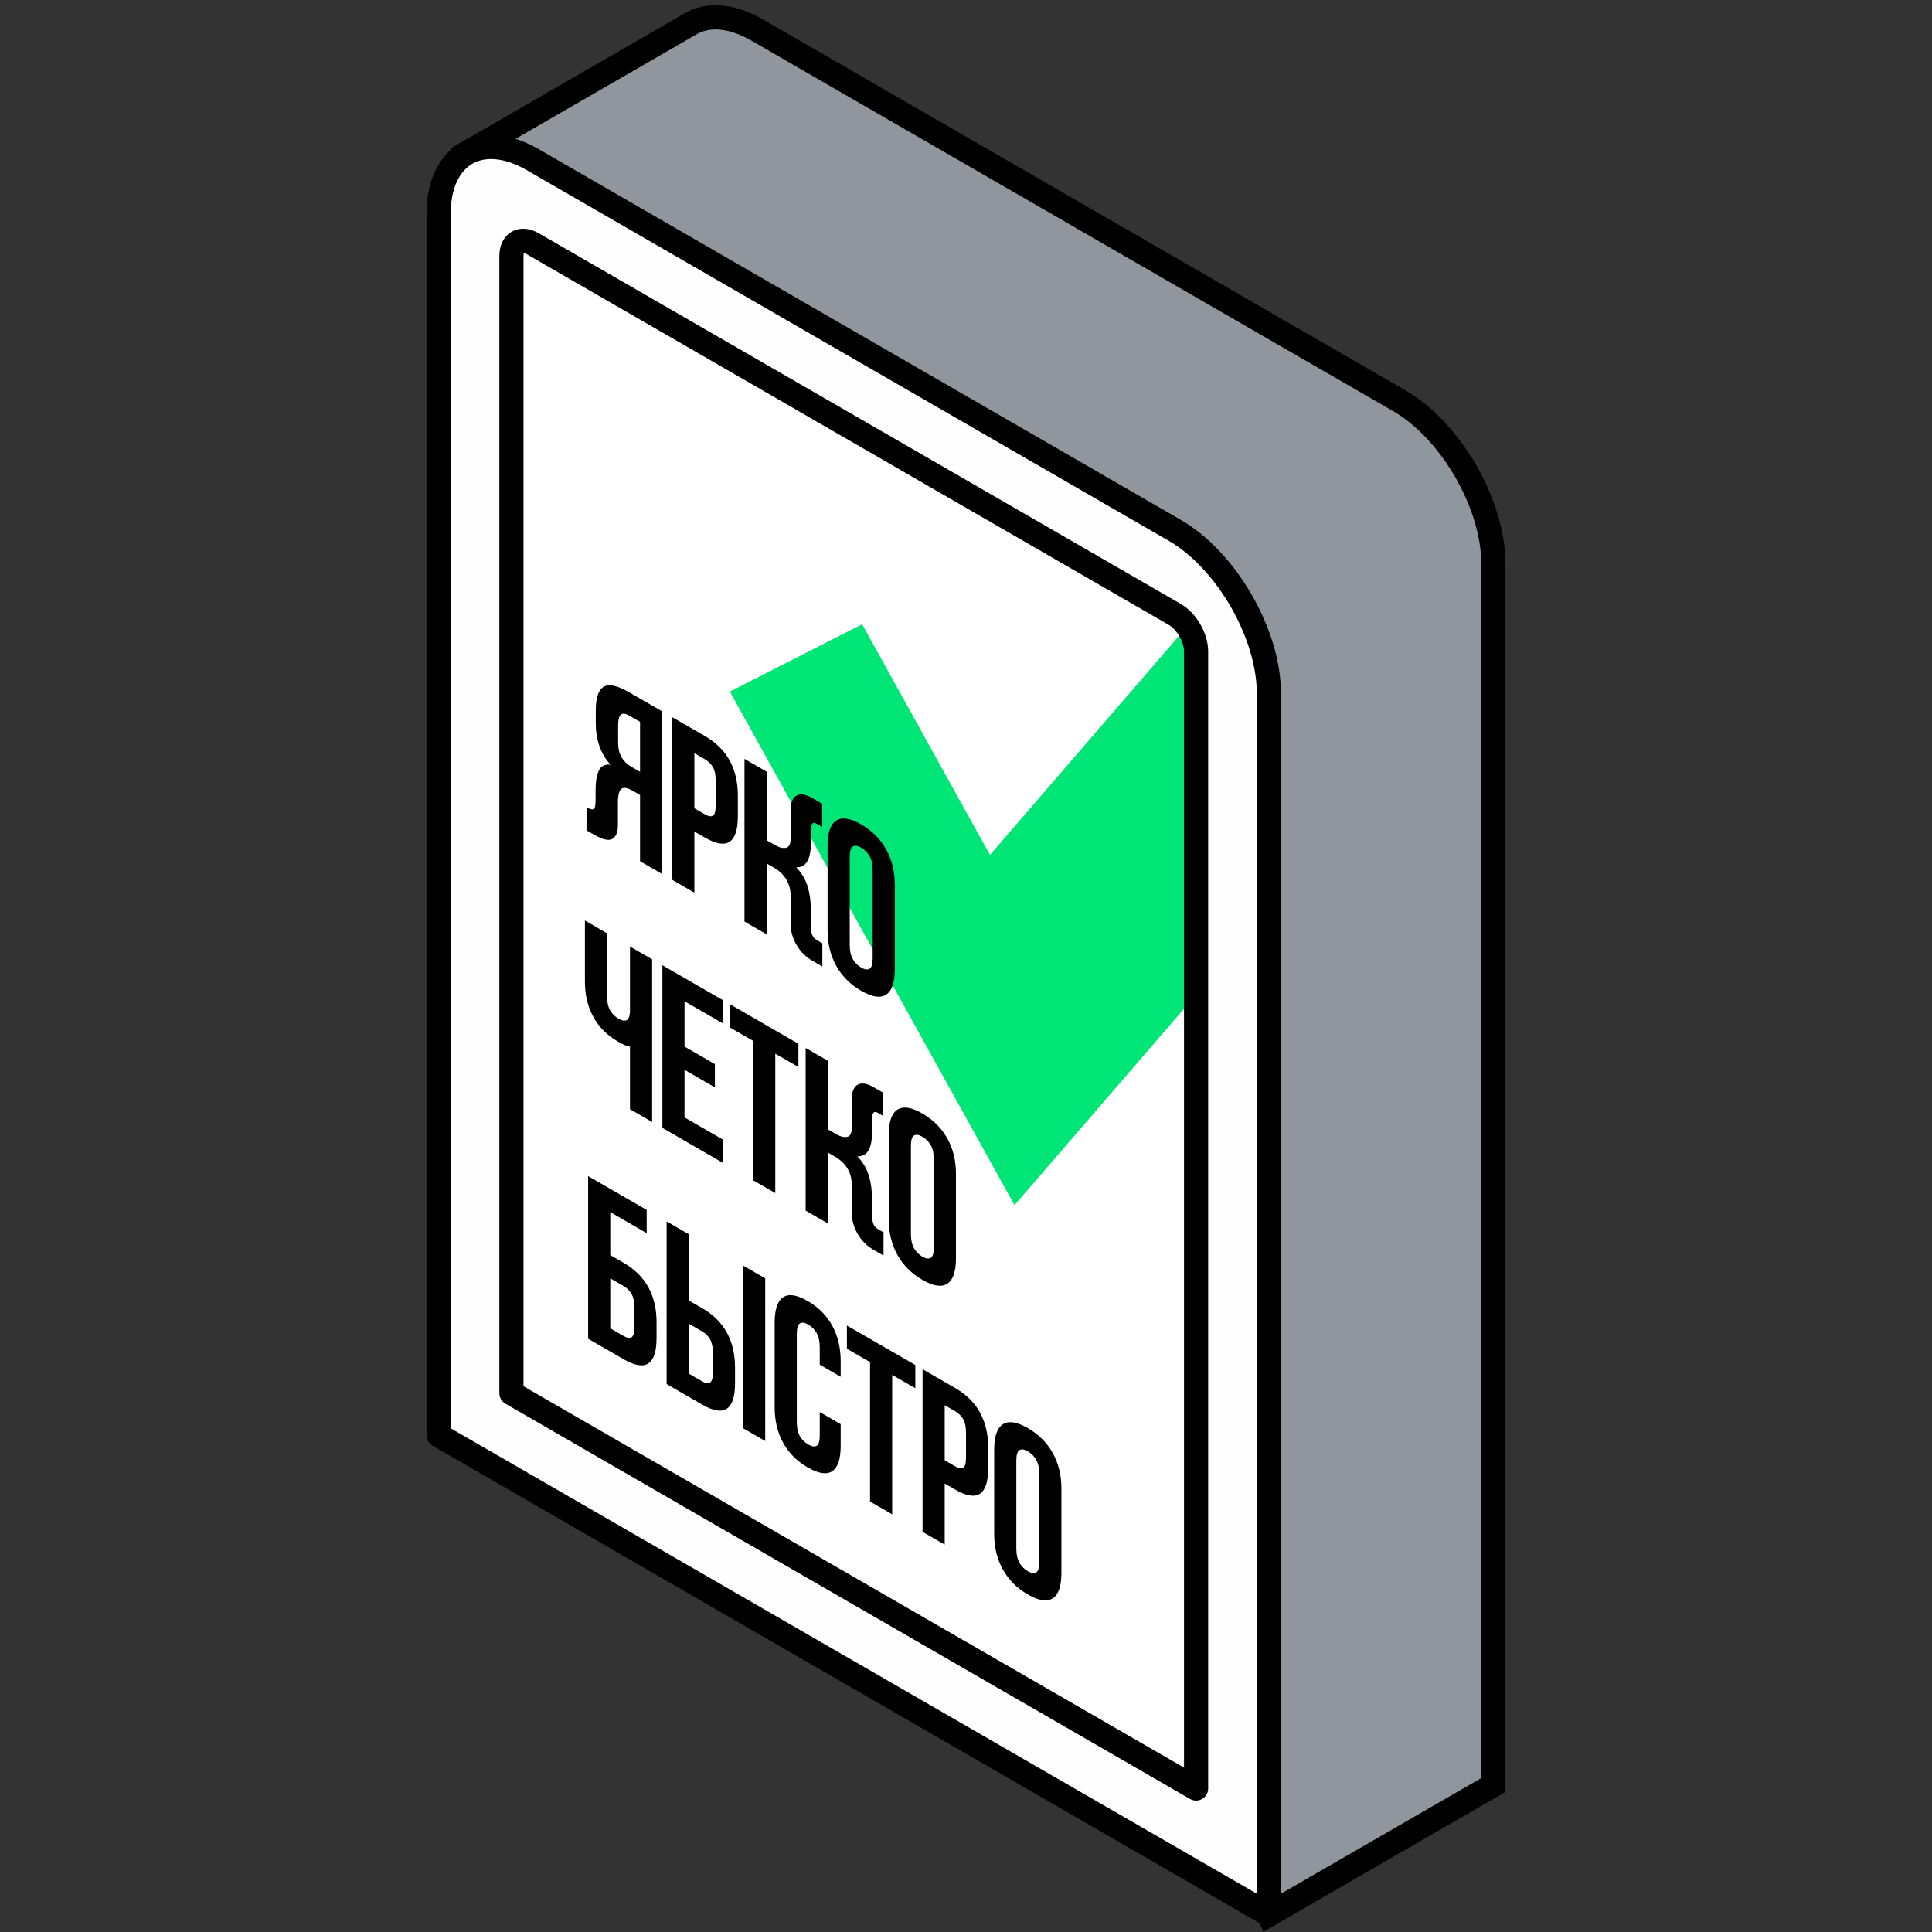 <?xml version="1.0" encoding="UTF-8"?> <!-- Creator: CorelDRAW --> <svg xmlns="http://www.w3.org/2000/svg" xmlns:xlink="http://www.w3.org/1999/xlink" xmlns:xodm="http://www.corel.com/coreldraw/odm/2003" xml:space="preserve" width="160px" height="160px" shape-rendering="geometricPrecision" text-rendering="geometricPrecision" image-rendering="optimizeQuality" fill-rule="evenodd" clip-rule="evenodd" viewBox="0 0 160 160"><rect x="0" y="0" width="160" height="160" fill="#333333" stroke="none"/> <g id="Слой_x0020_1">  <g id="_1871699281152"> <path fill="#90969D" stroke="black" stroke-width="2" stroke-miterlimit="22.926" d="M57.204 1.966l0.011 -0.008c1.418,-0.811 3.365,-0.7 5.499,0.532l53.163 30.694c2.134,1.232 4.08,3.368 5.498,5.817l0.012 0.021c1.412,2.452 2.288,5.206 2.288,7.67l0 101.136 -18.591 10.733 -66.46 -145.869 18.58 -10.726z"></path> <g> <path fill="white" d="M99.055 148.118l0 -94.174c0,-0.567 -0.196,-1.189 -0.51,-1.734l-0.012 -0.021c-0.315,-0.545 -0.756,-1.026 -1.247,-1.309l-53.163 -30.694c-0.491,-0.283 -0.933,-0.312 -1.248,-0.131l-0.011 0.007c-0.315,0.182 -0.51,0.578 -0.51,1.146l0 94.173 56.701 32.737z"></path> <path fill="#00E676" d="M60.445 57.274l23.573 42.531 15.037 -17.423 0 -28.438c0,-0.567 -0.196,-1.189 -0.51,-1.734l-0.012 -0.021c-0.064,-0.11 -0.132,-0.217 -0.206,-0.322l-16.342 18.935 -10.588 -19.103 -10.952 5.575z"></path> <path fill="black" fill-rule="nonzero" d="M49.323 65.486c0,-0.706 0.086,-1.256 0.261,-1.649 0.175,-0.392 0.5,-0.561 0.972,-0.506 -0.81,-0.905 -1.216,-2.05 -1.216,-3.435l0 -1.059c0,-1.039 0.214,-1.691 0.644,-1.956 0.428,-0.266 1.122,-0.122 2.081,0.432l2.774 1.601 0 13.47 -1.833 -1.058 0 -5.484 -0.633 -0.366c-0.422,-0.243 -0.728,-0.292 -0.917,-0.144 -0.189,0.148 -0.283,0.536 -0.283,1.164l0 1.828c0,0.578 -0.15,0.959 -0.45,1.145 -0.3,0.186 -0.816,0.067 -1.55,-0.356l-0.6 -0.346 0 -1.924 0.098 0.056c0.208,0.12 0.366,0.157 0.48,0.113 0.114,-0.043 0.172,-0.282 0.172,-0.718l0 -0.808zm2.8 -6.215c-0.322,-0.187 -0.558,-0.214 -0.708,-0.082 -0.15,0.131 -0.226,0.441 -0.226,0.928l0 1.328c0,0.539 0.098,0.967 0.292,1.284 0.195,0.318 0.464,0.576 0.808,0.775l0.717 0.413 0 -4.137 -0.883 -0.509z"></path> <path id="_1" fill="black" fill-rule="nonzero" d="M58.372 60.954c0.922,0.533 1.608,1.211 2.058,2.035 0.45,0.824 0.675,1.782 0.675,2.872l0 1.751c0,1.091 -0.225,1.788 -0.675,2.093 -0.45,0.305 -1.136,0.191 -2.058,-0.342l-0.867 -0.5 0 5.061 -1.833 -1.059 0 -13.469 2.7 1.558zm-0.867 1.424l0 4.561 0.867 0.5c0.289,0.167 0.511,0.205 0.667,0.115 0.155,-0.089 0.233,-0.378 0.233,-0.866l0 -2.02c0,-0.488 -0.078,-0.866 -0.233,-1.136 -0.156,-0.269 -0.378,-0.487 -0.667,-0.654l-0.867 -0.5z"></path> <path id="_2" fill="black" fill-rule="nonzero" d="M67.154 69.796c0,1.386 -0.405,2.062 -1.216,2.03 0.466,0.488 0.786,1.028 0.958,1.621 0.172,0.594 0.258,1.243 0.258,1.949l0 1.193c0,0.269 0.017,0.481 0.05,0.635 0.034,0.154 0.086,0.28 0.159,0.38 0.072,0.099 0.161,0.18 0.266,0.241 0.106,0.06 0.231,0.133 0.375,0.216l0.1 0.058 0 1.924 -0.766 -0.443c-0.567,-0.314 -1.017,-0.75 -1.35,-1.308 -0.334,-0.558 -0.5,-1.126 -0.5,-1.703l0 -2.213c0,-0.629 -0.122,-1.142 -0.367,-1.539 -0.244,-0.398 -0.577,-0.719 -1,-0.963l-0.633 -0.365 0 5.869 -1.833 -1.059 0 -13.469 1.833 1.058 0 5.677 0.717 0.413c0.344,0.199 0.644,0.27 0.899,0.212 0.256,-0.058 0.384,-0.356 0.384,-0.895l0 -2.309c0,-0.577 0.166,-0.953 0.5,-1.126 0.333,-0.173 0.783,-0.09 1.35,0.25l0.749 0.433 0 1.925 -0.083 -0.049c-0.144,-0.083 -0.269,-0.155 -0.375,-0.216 -0.105,-0.061 -0.194,-0.083 -0.266,-0.068 -0.073,0.017 -0.125,0.083 -0.159,0.198 -0.033,0.115 -0.05,0.308 -0.05,0.577l0 0.866z"></path> <path id="_3" fill="black" fill-rule="nonzero" d="M70.37 78.254c0,0.487 0.087,0.88 0.259,1.178 0.172,0.298 0.402,0.531 0.691,0.698 0.289,0.167 0.52,0.2 0.692,0.1 0.172,-0.099 0.258,-0.392 0.258,-0.88l0 -7.274c0,-0.487 -0.086,-0.88 -0.258,-1.178 -0.172,-0.299 -0.403,-0.531 -0.692,-0.698 -0.289,-0.167 -0.519,-0.2 -0.691,-0.101 -0.172,0.1 -0.259,0.393 -0.259,0.881l0 7.274zm-1.833 -8.198c0,-1.091 0.239,-1.79 0.717,-2.098 0.478,-0.307 1.166,-0.202 2.066,0.318 0.9,0.519 1.589,1.209 2.067,2.068 0.477,0.86 0.716,1.835 0.716,2.925l0 7.005c0,1.09 -0.239,1.789 -0.716,2.097 -0.478,0.308 -1.167,0.202 -2.067,-0.317 -0.9,-0.52 -1.588,-1.209 -2.066,-2.069 -0.478,-0.859 -0.717,-1.834 -0.717,-2.925l0 -7.004z"></path> <path id="_4" fill="black" fill-rule="nonzero" d="M50.273 77.292l0 5.211c0,0.488 0.086,0.88 0.259,1.172 0.172,0.292 0.402,0.522 0.691,0.689 0.278,0.16 0.5,0.201 0.666,0.124 0.167,-0.076 0.262,-0.323 0.284,-0.734l0 -5.365 1.833 1.058 0 13.47 -1.833 -1.059 0 -5.176c-0.156,-0.025 -0.314,-0.075 -0.475,-0.149 -0.161,-0.074 -0.336,-0.165 -0.525,-0.274 -0.9,-0.52 -1.581,-1.205 -2.041,-2.054 -0.461,-0.85 -0.692,-1.82 -0.692,-2.911l0 -5.061 1.833 1.059z"></path> <polygon id="_5" fill="black" fill-rule="nonzero" points="56.689,86.672 59.205,88.126 59.205,90.05 56.689,88.597 56.689,92.542 59.855,94.37 59.855,96.294 54.856,93.408 54.856,79.938 59.855,82.824 59.855,84.748 56.689,82.92 "></polygon> <polygon id="_6" fill="black" fill-rule="nonzero" points="60.455,83.171 66.121,86.442 66.121,88.366 64.205,87.259 64.205,98.805 62.372,97.747 62.372,86.201 60.455,85.095 "></polygon> <path id="_7" fill="black" fill-rule="nonzero" d="M72.22 93.734c0,1.386 -0.405,2.063 -1.216,2.031 0.466,0.487 0.785,1.027 0.958,1.621 0.172,0.593 0.258,1.242 0.258,1.948l0 1.193c0,0.27 0.017,0.481 0.05,0.635 0.034,0.154 0.086,0.281 0.159,0.38 0.072,0.1 0.161,0.18 0.266,0.241 0.106,0.061 0.231,0.133 0.375,0.216l0.1 0.058 0 1.924 -0.767 -0.442c-0.566,-0.314 -1.016,-0.751 -1.349,-1.309 -0.334,-0.558 -0.5,-1.125 -0.5,-1.703l0 -2.213c0,-0.628 -0.122,-1.141 -0.367,-1.539 -0.244,-0.398 -0.577,-0.718 -1,-0.962l-0.633 -0.366 0 5.869 -1.833 -1.058 0 -13.47 1.833 1.058 0 5.677 0.717 0.414c0.344,0.199 0.644,0.269 0.899,0.211 0.256,-0.058 0.384,-0.356 0.384,-0.895l0 -2.309c0,-0.577 0.166,-0.952 0.5,-1.126 0.333,-0.173 0.783,-0.089 1.349,0.251l0.75 0.433 0 1.924 -0.083 -0.048c-0.144,-0.084 -0.269,-0.156 -0.375,-0.217 -0.105,-0.061 -0.194,-0.083 -0.266,-0.067 -0.073,0.016 -0.125,0.082 -0.159,0.197 -0.033,0.116 -0.05,0.308 -0.05,0.577l0 0.866z"></path> <path id="_8" fill="black" fill-rule="nonzero" d="M75.437 102.192c0,0.487 0.086,0.88 0.258,1.178 0.172,0.299 0.403,0.531 0.691,0.698 0.289,0.167 0.52,0.2 0.692,0.101 0.172,-0.099 0.258,-0.393 0.258,-0.88l0 -7.274c0,-0.488 -0.086,-0.881 -0.258,-1.179 -0.172,-0.298 -0.403,-0.531 -0.692,-0.698 -0.288,-0.166 -0.519,-0.2 -0.691,-0.101 -0.172,0.1 -0.258,0.393 -0.258,0.881l0 7.274zm-1.834 -8.198c0,-1.09 0.239,-1.79 0.717,-2.097 0.478,-0.308 1.166,-0.203 2.066,0.317 0.9,0.52 1.589,1.209 2.067,2.069 0.477,0.859 0.716,1.834 0.716,2.925l0 7.004c0,1.091 -0.239,1.79 -0.716,2.098 -0.478,0.307 -1.167,0.202 -2.067,-0.318 -0.9,-0.52 -1.588,-1.209 -2.066,-2.068 -0.478,-0.86 -0.717,-1.835 -0.717,-2.925l0 -7.005z"></path> <path id="_9" fill="black" fill-rule="nonzero" d="M50.54 103.943l1.1 0.635c0.922,0.533 1.608,1.211 2.058,2.035 0.45,0.825 0.675,1.782 0.675,2.872l0 1.328c0,1.091 -0.225,1.788 -0.675,2.093 -0.45,0.304 -1.136,0.19 -2.058,-0.342l-2.933 -1.693 0 -13.47 4.849 2.8 0 1.924 -3.016 -1.742 0 3.56zm1.1 6.697c0.288,0.167 0.511,0.202 0.666,0.106 0.156,-0.096 0.234,-0.382 0.234,-0.857l0 -1.597c0,-0.474 -0.078,-0.849 -0.234,-1.125 -0.155,-0.276 -0.378,-0.497 -0.666,-0.664l-1.1 -0.635 0 4.137 1.1 0.635z"></path> <path id="_10" fill="black" fill-rule="nonzero" d="M57.039 107.696l1.1 0.635c0.922,0.532 1.608,1.21 2.058,2.035 0.45,0.824 0.675,1.781 0.675,2.872l0 1.327c0,1.091 -0.225,1.789 -0.675,2.093 -0.45,0.305 -1.136,0.191 -2.058,-0.342l-2.933 -1.693 0 -13.47 1.833 1.058 0 5.485zm4.499 -2.887l1.833 1.059 0 13.47 -1.833 -1.059 0 -13.47zm-3.399 9.583c0.288,0.167 0.511,0.202 0.666,0.106 0.156,-0.096 0.234,-0.382 0.234,-0.856l0 -1.597c0,-0.475 -0.078,-0.85 -0.234,-1.126 -0.155,-0.276 -0.378,-0.497 -0.666,-0.664l-1.1 -0.635 0 4.137 1.1 0.635z"></path> <path id="_11" fill="black" fill-rule="nonzero" d="M69.621 117.942l0 1.79c0,1.09 -0.231,1.791 -0.692,2.102 -0.461,0.311 -1.142,0.207 -2.042,-0.312 -0.899,-0.52 -1.58,-1.205 -2.041,-2.055 -0.461,-0.849 -0.692,-1.82 -0.692,-2.91l0 -7.005c0,-1.09 0.231,-1.794 0.692,-2.111 0.461,-0.318 1.142,-0.217 2.041,0.303 0.9,0.519 1.581,1.204 2.042,2.054 0.461,0.85 0.692,1.82 0.692,2.91l0 1.309 -1.733 -1.001 0 -1.443c0,-0.488 -0.087,-0.88 -0.259,-1.179 -0.172,-0.298 -0.403,-0.53 -0.692,-0.697 -0.288,-0.167 -0.519,-0.201 -0.691,-0.101 -0.172,0.099 -0.258,0.396 -0.258,0.883l0 7.287c0,0.488 0.086,0.88 0.258,1.172 0.172,0.292 0.403,0.521 0.691,0.688 0.289,0.167 0.52,0.204 0.692,0.111 0.172,-0.093 0.259,-0.384 0.259,-0.871l0 -1.924 1.733 1z"></path> <polygon id="_12" fill="black" fill-rule="nonzero" points="70.137,109.774 75.803,113.045 75.803,114.969 73.887,113.863 73.887,125.409 72.053,124.35 72.053,112.805 70.137,111.698 "></polygon> <path id="_13" fill="black" fill-rule="nonzero" d="M79.102 114.95c0.922,0.532 1.608,1.21 2.058,2.035 0.45,0.824 0.675,1.781 0.675,2.872l0 1.751c0,1.09 -0.225,1.788 -0.675,2.092 -0.45,0.305 -1.136,0.191 -2.058,-0.341l-0.866 -0.501 0 5.061 -1.833 -1.058 0 -13.47 2.699 1.559zm-0.866 1.424l0 4.56 0.866 0.501c0.289,0.167 0.511,0.205 0.667,0.115 0.155,-0.09 0.233,-0.378 0.233,-0.866l0 -2.021c0,-0.487 -0.078,-0.865 -0.233,-1.135 -0.156,-0.269 -0.378,-0.487 -0.667,-0.654l-0.866 -0.5z"></path> <path id="_14" fill="black" fill-rule="nonzero" d="M84.168 128.247c0,0.487 0.087,0.88 0.259,1.178 0.172,0.299 0.402,0.531 0.691,0.698 0.289,0.167 0.52,0.2 0.692,0.101 0.172,-0.099 0.258,-0.393 0.258,-0.88l0 -7.274c0,-0.488 -0.086,-0.881 -0.258,-1.179 -0.172,-0.298 -0.403,-0.531 -0.692,-0.698 -0.289,-0.166 -0.519,-0.2 -0.691,-0.101 -0.172,0.1 -0.259,0.393 -0.259,0.881l0 7.274zm-1.833 -8.198c0,-1.09 0.239,-1.79 0.717,-2.097 0.478,-0.308 1.166,-0.203 2.066,0.317 0.9,0.519 1.589,1.209 2.067,2.069 0.477,0.859 0.716,1.834 0.716,2.925l0 7.004c0,1.091 -0.239,1.79 -0.716,2.097 -0.478,0.308 -1.167,0.203 -2.067,-0.317 -0.9,-0.52 -1.588,-1.209 -2.066,-2.068 -0.478,-0.86 -0.717,-1.835 -0.717,-2.926l0 -7.004z"></path> <path fill="#FEFEFE" stroke="black" stroke-width="2" stroke-linecap="round" stroke-linejoin="round" stroke-miterlimit="22.926" d="M44.123 13.224l53.163 30.693c2.134,1.233 4.08,3.368 5.498,5.818l0.012 0.02c1.412,2.453 2.288,5.206 2.288,7.67l0 101.136 -68.76 -39.699 0 -101.135c0,-2.465 0.877,-4.206 2.289,-5.028l0.011 -0.007c1.418,-0.812 3.365,-0.7 5.499,0.532zm53.163 37.656l-53.163 -30.694c-0.491,-0.283 -0.933,-0.312 -1.248,-0.131l-0.011 0.007c-0.315,0.182 -0.51,0.578 -0.51,1.146l0 94.173 56.701 32.737 0 -94.174c0,-0.567 -0.196,-1.189 -0.51,-1.734l-0.012 -0.021c-0.315,-0.545 -0.756,-1.026 -1.247,-1.309z"></path> </g> </g> </g> </svg> 